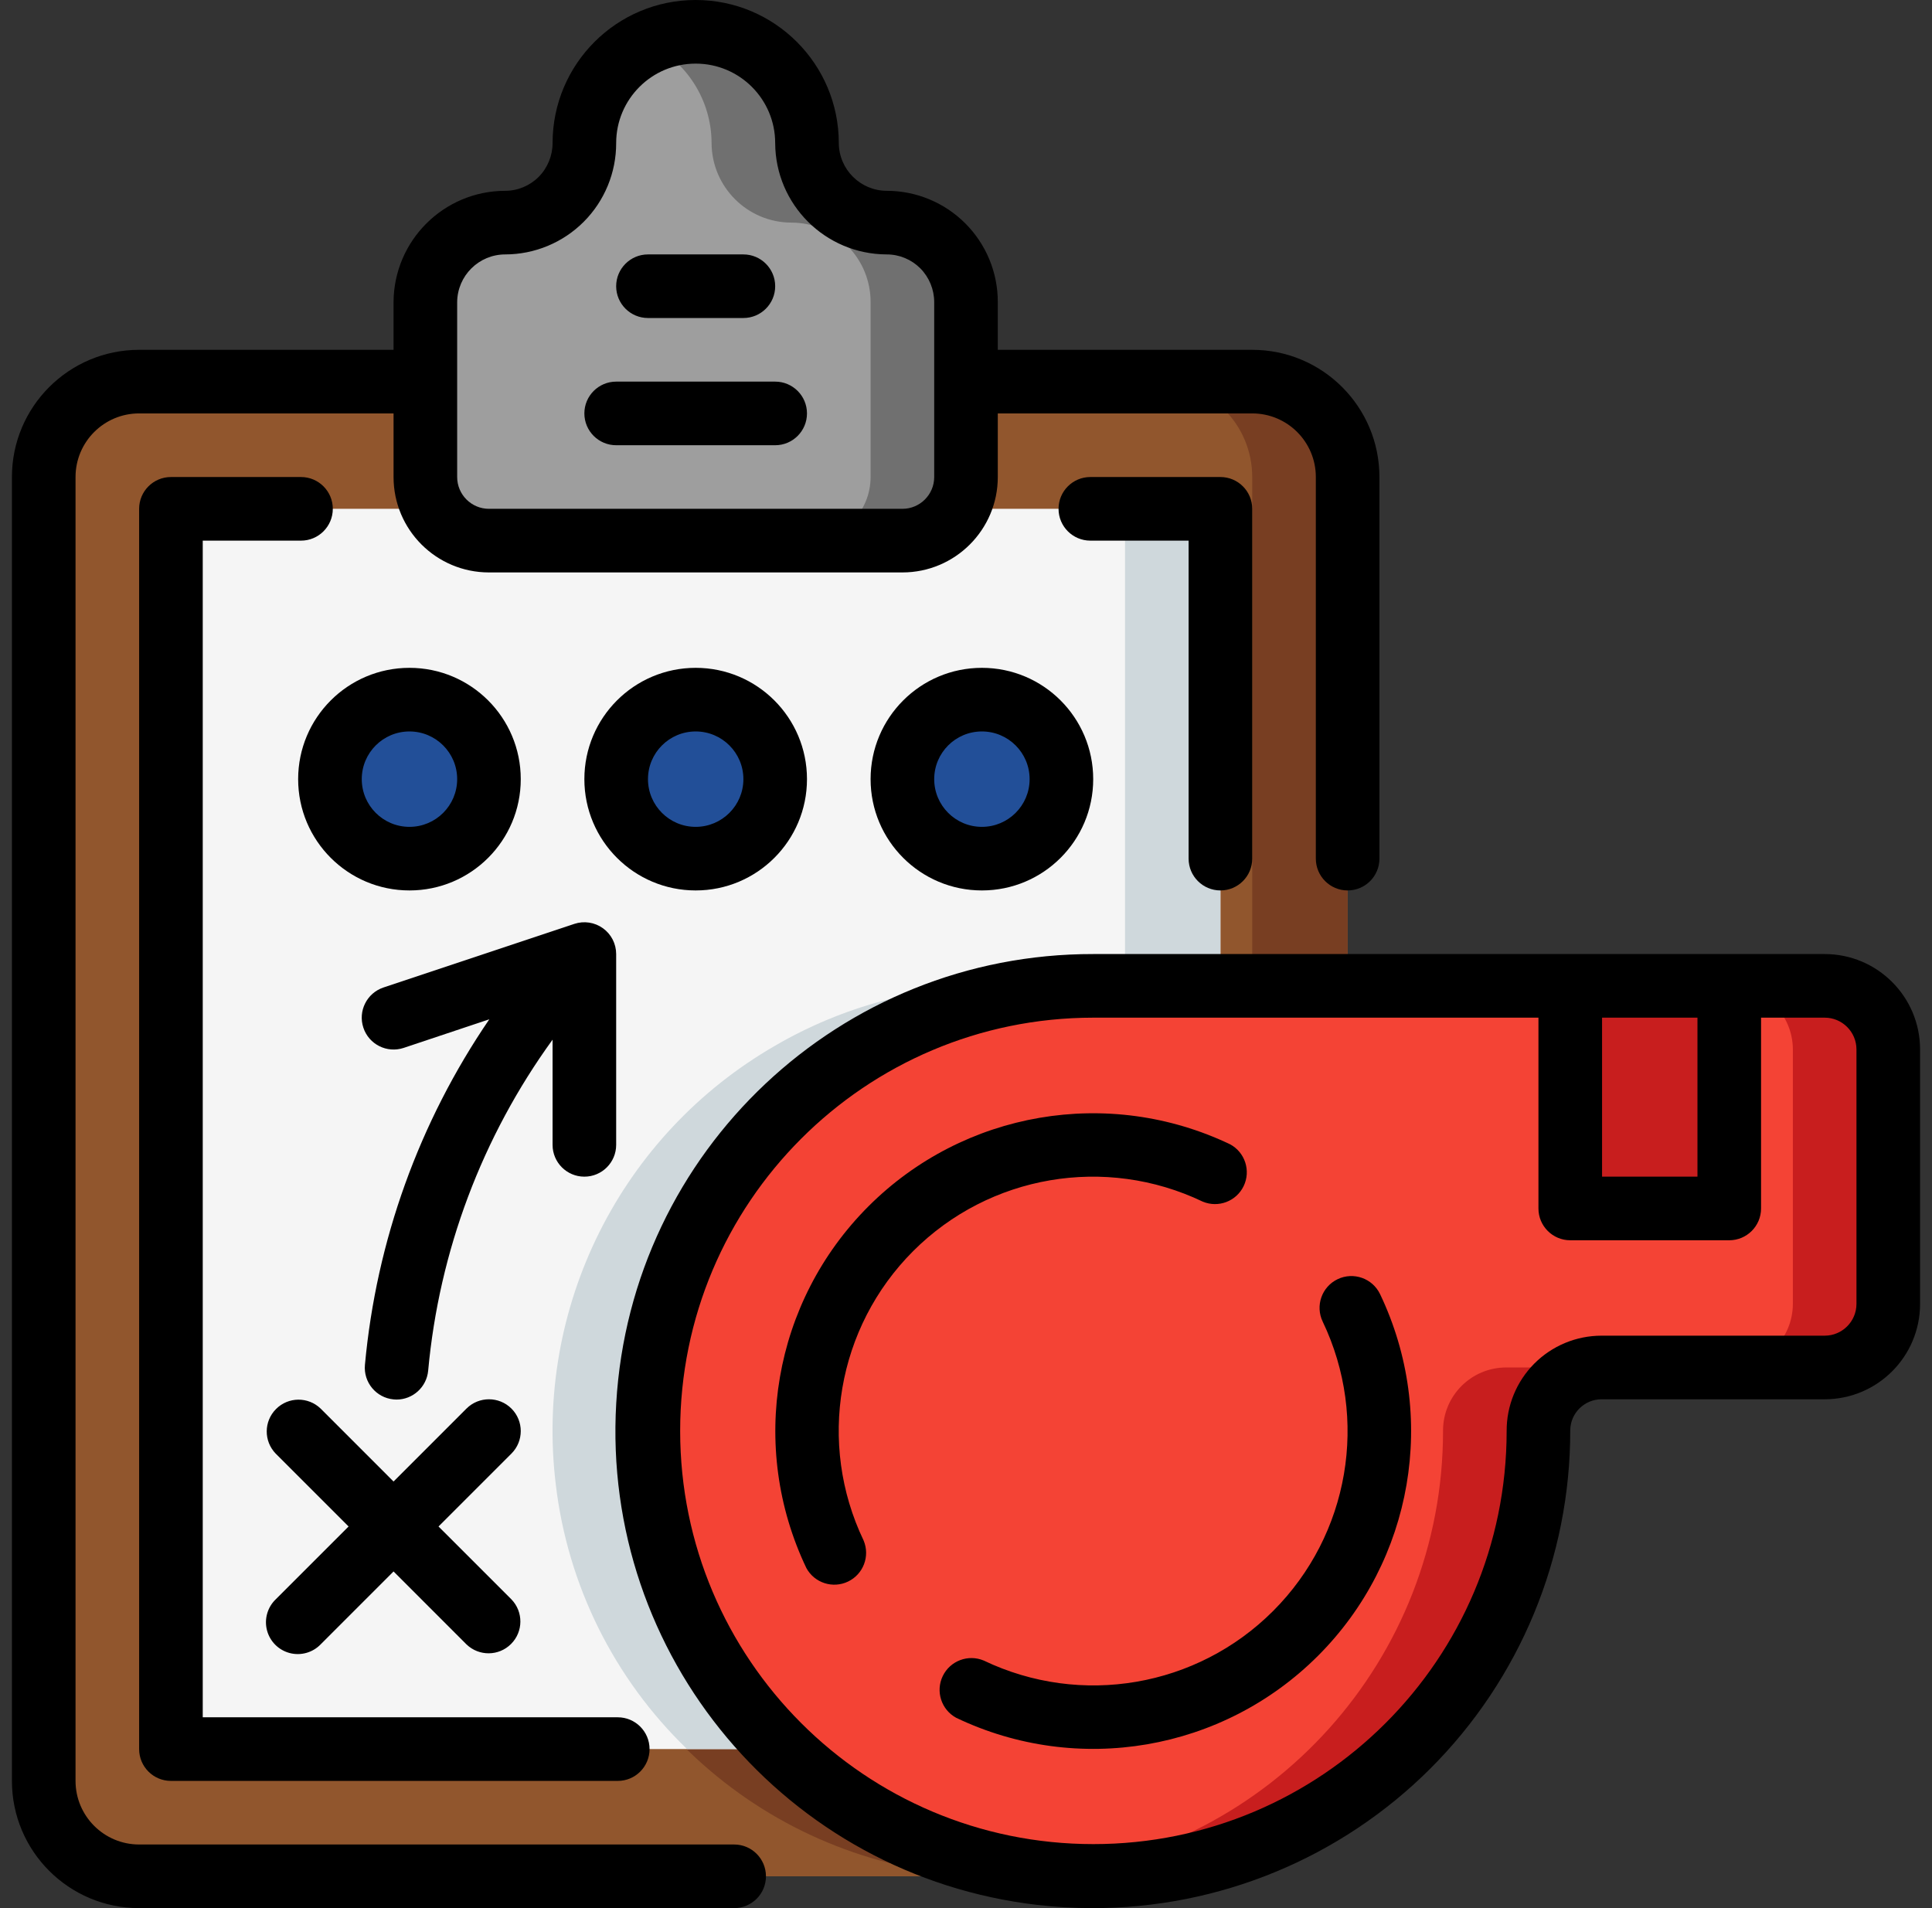<svg width="81" height="80" viewBox="0 0 81 80" fill="none" xmlns="http://www.w3.org/2000/svg">
<rect x="0" y="0" width="81" height="80" fill="#333333" stroke="none"/>
<g clip-path="url(#clip0_868_730)">
<path fill-rule="evenodd" clip-rule="evenodd" d="M56.5 20V41.333H45.833C40.496 41.337 35.415 43.624 31.873 47.617C28.332 51.61 26.667 56.927 27.3 62.227C28.342 70.781 35.09 77.518 43.647 78.547C44.373 78.626 45.103 78.666 45.833 78.667H5.833C3.624 78.667 1.833 76.876 1.833 74.667V20C1.833 17.791 3.624 16 5.833 16H52.5C54.709 16 56.5 17.791 56.5 20Z" fill="#91562D"/>
<path fill-rule="evenodd" clip-rule="evenodd" d="M36.5 43.84C39.334 42.191 42.555 41.326 45.833 41.333L41.833 41.333C36.496 41.337 31.415 43.624 27.873 47.617C24.332 51.61 22.667 56.927 23.3 62.227C24.342 70.781 31.09 77.519 39.647 78.547C40.373 78.626 41.103 78.666 41.833 78.667H45.833C45.103 78.666 44.373 78.626 43.647 78.547C35.657 77.606 29.169 71.652 27.546 63.773C25.924 55.893 29.532 47.861 36.5 43.84Z" fill="#783E22"/>
<path fill-rule="evenodd" clip-rule="evenodd" d="M52.5 16H48.5C50.709 16 52.5 17.791 52.5 20V41.333H56.5V20C56.5 17.791 54.709 16 52.5 16Z" fill="#783E22"/>
<path fill-rule="evenodd" clip-rule="evenodd" d="M51.167 21.333V41.333H45.833C38.242 41.321 31.401 45.913 28.539 52.944C25.676 59.976 27.365 68.04 32.807 73.333H7.167V21.333H51.167Z" fill="#F5F5F5"/>
<path fill-rule="evenodd" clip-rule="evenodd" d="M32.5 43.84C26.024 47.57 22.403 54.807 23.3 62.227C23.796 66.454 25.742 70.379 28.807 73.333H32.807C29.742 70.379 27.796 66.454 27.3 62.227C26.667 56.927 28.332 51.61 31.873 47.617C35.415 43.624 40.496 41.337 45.833 41.333L41.833 41.333C38.555 41.326 35.334 42.191 32.5 43.84Z" fill="#CFD8DC"/>
<path fill-rule="evenodd" clip-rule="evenodd" d="M47.167 21.333H51.167V41.333H47.167V21.333Z" fill="#CFD8DC"/>
<path fill-rule="evenodd" clip-rule="evenodd" d="M79.167 44V54.667C79.162 56.138 77.971 57.329 76.5 57.333H67.14C65.683 57.337 64.504 58.517 64.5 59.973V60C64.5 64.951 62.533 69.699 59.033 73.199C55.532 76.7 50.784 78.667 45.833 78.667C45.103 78.666 44.373 78.626 43.647 78.547C35.101 77.496 28.364 70.77 27.3 62.227C26.667 56.927 28.332 51.61 31.873 47.617C35.415 43.624 40.496 41.337 45.833 41.333H76.5C77.971 41.338 79.162 42.529 79.167 44Z" fill="#F44335"/>
<path fill-rule="evenodd" clip-rule="evenodd" d="M60.5 59.973V60C60.499 69.534 53.313 77.536 43.833 78.557C44.5 78.624 45.176 78.667 45.833 78.667C56.143 78.667 64.5 70.309 64.5 60V59.973C64.504 58.517 65.683 57.337 67.14 57.333H63.14C61.684 57.337 60.504 58.517 60.5 59.973Z" fill="#C81E1E"/>
<path fill-rule="evenodd" clip-rule="evenodd" d="M76.5 41.333H72.5C73.971 41.338 75.162 42.529 75.167 44V54.667C75.162 56.138 73.971 57.329 72.5 57.333H76.5C77.971 57.329 79.162 56.138 79.167 54.667V44C79.162 42.529 77.971 41.338 76.5 41.333Z" fill="#C81E1E"/>
<path fill-rule="evenodd" clip-rule="evenodd" d="M65.833 41.333H72.5V50.667H65.833V41.333Z" fill="#C81E1E"/>
<path fill-rule="evenodd" clip-rule="evenodd" d="M40.5 12.667V20C40.5 21.473 39.306 22.667 37.833 22.667H20.5C19.027 22.667 17.833 21.473 17.833 20V12.667C17.843 10.825 19.338 9.335 21.18 9.333C22.063 9.333 22.909 8.981 23.532 8.355C24.154 7.73 24.503 6.883 24.5 6C24.5 3.423 26.589 1.333 29.167 1.333C31.744 1.333 33.833 3.423 33.833 6C33.843 7.842 35.338 9.331 37.18 9.333C38.063 9.334 38.909 9.686 39.532 10.311C40.154 10.937 40.503 11.784 40.5 12.667Z" fill="#9E9E9E"/>
<path fill-rule="evenodd" clip-rule="evenodd" d="M39.527 10.307C38.904 9.685 38.06 9.335 37.18 9.333C35.338 9.331 33.843 7.842 33.833 6C33.833 3.423 31.744 1.333 29.167 1.333C28.473 1.337 27.79 1.496 27.167 1.8C28.792 2.568 29.83 4.203 29.833 6C29.843 7.842 31.338 9.331 33.18 9.333C34.063 9.334 34.909 9.686 35.532 10.311C36.154 10.937 36.503 11.784 36.5 12.667V20C36.5 21.473 35.306 22.667 33.833 22.667H37.833C39.306 22.667 40.5 21.473 40.5 20V12.667C40.502 11.782 40.151 10.933 39.527 10.307Z" fill="#707070"/>
<path d="M17.167 36C19.008 36 20.5 34.508 20.5 32.667C20.5 30.826 19.008 29.333 17.167 29.333C15.326 29.333 13.833 30.826 13.833 32.667C13.833 34.508 15.326 36 17.167 36Z" fill="#224F98"/>
<path d="M29.167 36C31.008 36 32.5 34.508 32.5 32.667C32.5 30.826 31.008 29.333 29.167 29.333C27.326 29.333 25.833 30.826 25.833 32.667C25.833 34.508 27.326 36 29.167 36Z" fill="#224F98"/>
<path d="M41.167 36C43.008 36 44.5 34.508 44.5 32.667C44.5 30.826 43.008 29.333 41.167 29.333C39.326 29.333 37.833 30.826 37.833 32.667C37.833 34.508 39.326 36 41.167 36Z" fill="#224F98"/>
<path d="M5.833 80H30.78C31.516 80 32.113 79.403 32.113 78.667C32.113 77.93 31.516 77.333 30.78 77.333H5.833C4.361 77.333 3.167 76.139 3.167 74.667V20C3.167 18.527 4.361 17.333 5.833 17.333H16.5V20C16.5 22.209 18.291 24 20.5 24H37.833C40.042 24 41.833 22.209 41.833 20V17.333H52.5C53.973 17.333 55.167 18.527 55.167 20V36C55.167 36.736 55.764 37.333 56.5 37.333C57.236 37.333 57.833 36.736 57.833 36V20C57.833 17.055 55.446 14.667 52.5 14.667H41.833V12.667C41.836 11.431 41.347 10.246 40.476 9.371C39.604 8.496 38.42 8.002 37.185 8C36.077 8.001 35.176 7.108 35.167 6C35.167 2.686 32.48 0 29.167 0C25.853 0 23.167 2.686 23.167 6C23.166 6.531 22.957 7.04 22.583 7.417C22.209 7.791 21.703 8.001 21.175 8C18.599 8.007 16.512 10.091 16.5 12.667V14.667H5.833C2.888 14.667 0.5 17.055 0.5 20V74.667C0.5 77.612 2.888 80 5.833 80ZM19.167 12.667C19.176 11.559 20.077 10.666 21.185 10.667C22.421 10.664 23.604 10.171 24.476 9.296C25.348 8.421 25.836 7.235 25.833 6C25.833 4.159 27.326 2.667 29.167 2.667C31.008 2.667 32.5 4.159 32.5 6C32.512 8.576 34.599 10.659 37.175 10.667C37.703 10.666 38.209 10.876 38.583 11.249C38.957 11.626 39.166 12.136 39.167 12.667V20C39.167 20.736 38.57 21.333 37.833 21.333H20.5C19.764 21.333 19.167 20.736 19.167 20V12.667Z" fill="black"/>
<path fill-rule="evenodd" clip-rule="evenodd" d="M12.62 20H7.167C6.43 20 5.833 20.597 5.833 21.333V73.333C5.833 74.07 6.43 74.667 7.167 74.667H25.9C26.636 74.667 27.233 74.07 27.233 73.333C27.233 72.597 26.636 72 25.9 72H8.5V22.667H12.62C13.356 22.667 13.953 22.07 13.953 21.333C13.953 20.597 13.356 20 12.62 20Z" fill="black"/>
<path fill-rule="evenodd" clip-rule="evenodd" d="M51.167 37.333C51.903 37.333 52.5 36.736 52.5 36V21.333C52.5 20.597 51.903 20 51.167 20H45.713C44.977 20 44.38 20.597 44.38 21.333C44.38 22.07 44.977 22.667 45.713 22.667H49.833V36C49.833 36.736 50.43 37.333 51.167 37.333Z" fill="black"/>
<path fill-rule="evenodd" clip-rule="evenodd" d="M27.167 13.333H31.167C31.903 13.333 32.5 12.736 32.5 12C32.5 11.264 31.903 10.667 31.167 10.667H27.167C26.43 10.667 25.833 11.264 25.833 12C25.833 12.736 26.43 13.333 27.167 13.333Z" fill="black"/>
<path fill-rule="evenodd" clip-rule="evenodd" d="M25.833 18.667H32.5C33.236 18.667 33.833 18.07 33.833 17.333C33.833 16.597 33.236 16 32.5 16H25.833C25.097 16 24.5 16.597 24.5 17.333C24.5 18.07 25.097 18.667 25.833 18.667Z" fill="black"/>
<path d="M76.5 40H45.833C35.23 39.983 26.456 48.244 25.836 58.829C25.215 69.415 32.963 78.644 43.496 79.867C44.256 79.954 45.019 79.999 45.784 80C51.102 80.013 56.206 77.908 59.968 74.15C63.73 70.391 65.841 65.29 65.833 59.972C65.838 59.253 66.42 58.671 67.139 58.667H76.5C78.709 58.667 80.5 56.876 80.5 54.667V44C80.5 41.791 78.709 40 76.5 40ZM71.167 42.667V49.333H67.167V42.667H71.167ZM77.833 54.667C77.833 55.403 77.236 56 76.5 56H67.139C66.081 56.002 65.067 56.425 64.322 57.175C63.577 57.926 63.161 58.942 63.167 60C63.162 69.567 55.405 77.319 45.839 77.317C36.272 77.316 28.517 69.561 28.516 59.995C28.515 50.428 36.267 42.671 45.833 42.667H64.5V50.667C64.5 51.403 65.097 52 65.833 52H72.5C73.236 52 73.833 51.403 73.833 50.667V42.667H76.5C77.236 42.667 77.833 43.264 77.833 44V54.667Z" fill="black"/>
<path fill-rule="evenodd" clip-rule="evenodd" d="M50.423 50.379C51.078 50.654 51.833 50.368 52.141 49.728C52.449 49.088 52.201 48.318 51.577 47.979C46.482 45.542 40.404 46.584 36.41 50.577C32.415 54.57 31.373 60.648 33.808 65.744C34.148 66.368 34.917 66.616 35.557 66.308C36.197 66 36.483 65.244 36.208 64.589C34.257 60.513 35.09 55.649 38.286 52.453C41.482 49.258 46.346 48.427 50.423 50.379Z" fill="black"/>
<path fill-rule="evenodd" clip-rule="evenodd" d="M56.08 53.632C55.416 53.95 55.136 54.747 55.455 55.411C57.404 59.486 56.571 64.348 53.376 67.543C50.182 70.738 45.32 71.57 41.244 69.621C40.589 69.346 39.833 69.632 39.525 70.272C39.217 70.912 39.465 71.682 40.089 72.021C45.185 74.458 51.263 73.416 55.257 69.423C59.251 65.43 60.294 59.352 57.859 54.256C57.54 53.593 56.743 53.313 56.08 53.632Z" fill="black"/>
<path d="M21.833 32.667C21.833 30.089 19.744 28 17.167 28C14.589 28 12.5 30.089 12.5 32.667C12.5 35.244 14.589 37.333 17.167 37.333C19.744 37.333 21.833 35.244 21.833 32.667ZM15.167 32.667C15.167 31.562 16.062 30.667 17.167 30.667C18.271 30.667 19.167 31.562 19.167 32.667C19.167 33.771 18.271 34.667 17.167 34.667C16.062 34.667 15.167 33.771 15.167 32.667Z" fill="black"/>
<path d="M29.167 37.333C31.744 37.333 33.833 35.244 33.833 32.667C33.833 30.089 31.744 28 29.167 28C26.589 28 24.5 30.089 24.5 32.667C24.5 35.244 26.589 37.333 29.167 37.333ZM29.167 30.667C30.271 30.667 31.167 31.562 31.167 32.667C31.167 33.771 30.271 34.667 29.167 34.667C28.062 34.667 27.167 33.771 27.167 32.667C27.167 31.562 28.062 30.667 29.167 30.667Z" fill="black"/>
<path d="M41.167 28C38.589 28 36.5 30.089 36.5 32.667C36.5 35.244 38.589 37.333 41.167 37.333C43.744 37.333 45.833 35.244 45.833 32.667C45.833 30.089 43.744 28 41.167 28ZM41.167 34.667C40.062 34.667 39.167 33.771 39.167 32.667C39.167 31.562 40.062 30.667 41.167 30.667C42.271 30.667 43.167 31.562 43.167 32.667C43.167 33.771 42.271 34.667 41.167 34.667Z" fill="black"/>
<path fill-rule="evenodd" clip-rule="evenodd" d="M21.443 59.057C20.922 58.537 20.078 58.537 19.557 59.057L16.5 62.115L13.443 59.057C12.919 58.552 12.088 58.559 11.574 59.074C11.059 59.588 11.052 60.419 11.557 60.943L14.615 64L11.557 67.057C11.211 67.392 11.072 67.888 11.194 68.354C11.316 68.82 11.68 69.184 12.146 69.306C12.612 69.428 13.108 69.289 13.443 68.943L16.5 65.885L19.557 68.943C20.081 69.448 20.912 69.441 21.426 68.926C21.941 68.412 21.948 67.581 21.443 67.057L18.385 64L21.443 60.943C21.963 60.422 21.963 59.578 21.443 59.057Z" fill="black"/>
<path fill-rule="evenodd" clip-rule="evenodd" d="M25.28 38.919C24.933 38.668 24.486 38.6 24.08 38.735L16.08 41.401C15.38 41.634 15.002 42.39 15.235 43.089C15.467 43.789 16.223 44.167 16.923 43.935L20.515 42.735C17.572 47.042 15.777 52.028 15.3 57.223C15.233 57.954 15.769 58.602 16.5 58.672C16.541 58.672 16.583 58.679 16.624 58.679C17.312 58.678 17.887 58.154 17.951 57.468C18.41 52.457 20.212 47.663 23.167 43.589V48C23.167 48.736 23.764 49.333 24.5 49.333C25.236 49.333 25.833 48.736 25.833 48V40C25.833 39.572 25.628 39.169 25.28 38.919Z" fill="black"/>
</g>
<defs>
<clipPath id="clip0_868_730">
<rect width="80" height="80" fill="white" transform="translate(0.5)"/>
</clipPath>
</defs>
</svg>
